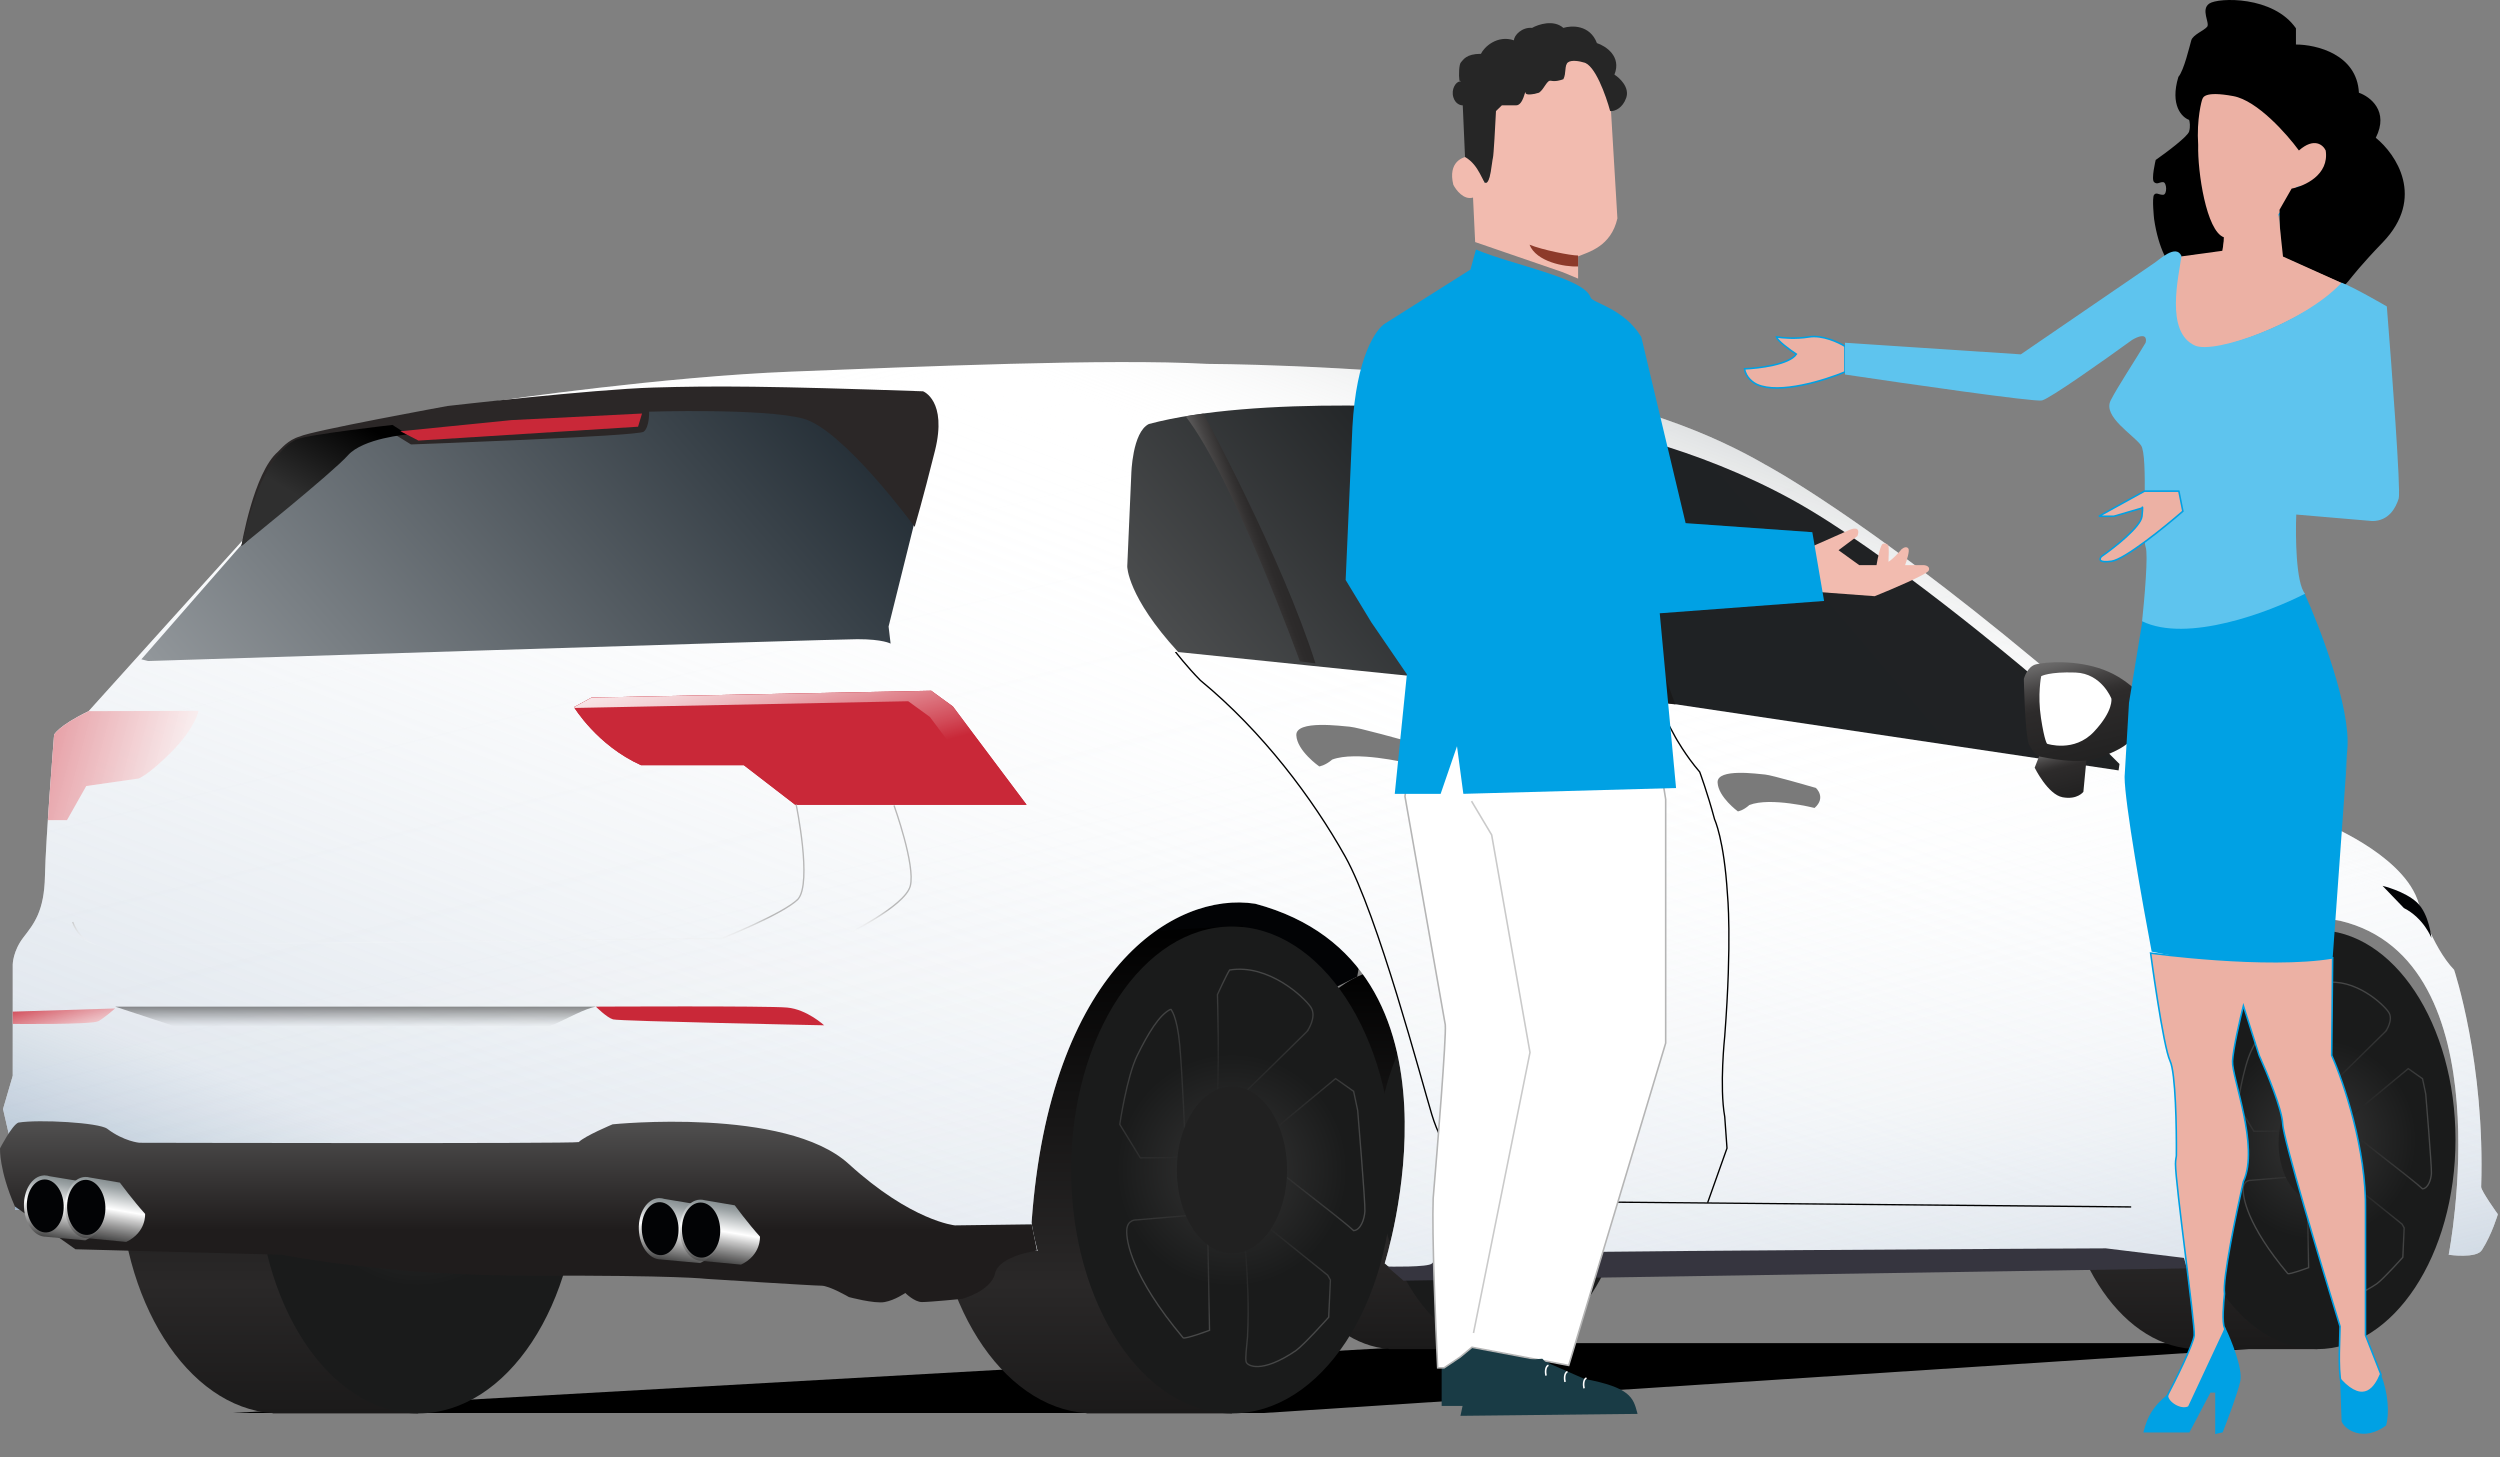 <svg width="314" height="183" viewBox="0 0 314 183" fill="none" xmlns="http://www.w3.org/2000/svg">
<rect x="0" y="0" width="314" height="183" fill="#808080" stroke="none"/>
<path d="M158.764 177.471H29.164L185.074 168.701H293.723L158.764 177.471Z" fill="black"/>
<path d="M171.824 115.112L150.185 107.451L138.517 110.54L129.338 118.087L127.865 126.892L142.849 132.523L163.1 126.319L170.465 122.659L171.824 115.112Z" fill="#020305"/>
<path fill-rule="evenodd" clip-rule="evenodd" d="M175.289 169.45H188.759H188.761C188.841 169.37 188.985 163.953 189.141 156.788C190.327 153.43 191 149.593 191 145.519C191 141.951 190.484 138.566 189.559 135.524C189.704 127.639 189.808 121.5 189.808 121.5L178.677 122.171C177.555 121.789 176.388 121.587 175.19 121.587C166.458 121.587 159.38 132.302 159.38 145.519C159.38 158.37 166.072 168.856 174.469 169.426L174.467 169.45H175.09C175.123 169.451 175.157 169.451 175.19 169.451C175.223 169.451 175.256 169.451 175.289 169.45Z" fill="url(#paint0_linear_9612_63062)"/>
<path d="M188.758 169.45C180.026 169.45 172.948 158.735 172.948 145.518C172.948 132.301 180.026 121.586 188.758 121.586C197.49 121.586 204.568 132.301 204.568 145.518C204.568 158.735 197.49 169.45 188.758 169.45Z" fill="url(#paint1_radial_9612_63062)"/>
<path fill-rule="evenodd" clip-rule="evenodd" d="M137.528 177.525H154.741H154.744C154.846 177.422 155.03 170.503 155.229 161.349C156.746 157.057 157.605 152.154 157.605 146.947C157.605 142.388 156.946 138.061 155.764 134.174C155.948 124.1 156.081 116.258 156.081 116.258L141.86 117.116C140.427 116.627 138.935 116.369 137.404 116.369C126.248 116.369 117.203 130.06 117.203 146.947C117.203 163.367 125.753 176.764 136.482 177.494L136.48 177.525H137.281C137.322 177.525 137.363 177.526 137.404 177.526C137.446 177.526 137.487 177.525 137.528 177.525Z" fill="url(#paint2_linear_9612_63062)"/>
<path d="M154.738 177.525C143.582 177.525 134.537 163.835 134.537 146.947C134.537 130.059 143.582 116.369 154.738 116.369C165.895 116.369 174.939 130.059 174.939 146.947C174.939 163.835 165.895 177.525 154.738 177.525Z" fill="url(#paint3_radial_9612_63062)"/>
<g opacity="0.2">
<path d="M147.042 126.752C147.042 126.752 147.836 127.497 148.175 131.27C148.514 135.044 148.857 143.535 148.857 143.535L148.941 144.308L148.376 145.395L143.222 145.423L140.644 141.222C140.644 141.222 141.523 135.218 142.854 132.531C144.185 129.844 145.573 127.471 147.045 126.755L147.042 126.752Z" stroke="url(#paint4_linear_9612_63062)" stroke-width="0.172" stroke-miterlimit="10"/>
<path d="M164.184 129.524C164.184 129.524 165.458 127.724 164.636 126.495C163.813 125.265 159.34 121.035 154.439 121.834C154.044 122.433 152.911 124.92 152.911 124.92C152.911 124.92 153.221 135.154 152.769 139.529C153.052 139.929 153.193 139.9 153.422 139.929C153.651 139.957 164.187 129.524 164.187 129.524H164.184Z" stroke="url(#paint5_linear_9612_63062)" stroke-width="0.172" stroke-miterlimit="10"/>
<path d="M170.524 139.472L170.015 137.071L167.749 135.471L157.948 143.588C157.948 143.588 157.666 144.333 157.779 144.732C157.892 145.131 168.257 152.906 170.015 154.567C170.866 154.51 171.375 153.195 171.431 152.108C171.488 151.021 170.524 139.472 170.524 139.472Z" stroke="url(#paint6_linear_9612_63062)" stroke-width="0.172" stroke-miterlimit="10"/>
<path d="M166.755 160.168L157.112 152.405C157.112 152.405 156.518 151.848 156.22 152.747C155.922 153.647 157.071 160.165 156.688 167.927C156.559 169.385 156.39 170.585 156.518 171.058C156.647 171.53 158.386 172.601 162.762 169.641C163.867 168.827 166.884 165.44 166.884 165.44L167.098 160.767L166.759 160.168H166.755Z" stroke="url(#paint7_linear_9612_63062)" stroke-width="0.172" stroke-miterlimit="10"/>
<path d="M151.661 153.335C151.661 153.335 151.463 152.533 151.124 152.533C150.785 152.533 142.739 153.221 142.739 153.221C142.739 153.221 141.606 153.135 141.521 154.479C141.436 155.822 142.114 160.312 148.603 168.03C148.857 168.229 151.918 167.086 151.918 167.086L151.664 153.335H151.661Z" stroke="url(#paint8_linear_9612_63062)" stroke-width="0.172" stroke-miterlimit="10"/>
</g>
<path d="M154.736 157.427C150.913 157.427 147.814 152.734 147.814 146.946C147.814 141.157 150.913 136.465 154.736 136.465C158.559 136.465 161.658 141.157 161.658 146.946C161.658 152.734 158.559 157.427 154.736 157.427Z" fill="#212121"/>
<path fill-rule="evenodd" clip-rule="evenodd" d="M34.259 177.525H52.52H52.523C52.625 177.422 52.809 170.502 53.009 161.348C54.525 157.057 55.385 152.154 55.385 146.947C55.385 142.387 54.725 138.06 53.543 134.173C53.728 124.1 53.861 116.258 53.861 116.258L39.641 117.115C38.207 116.627 36.715 116.369 35.184 116.369C24.027 116.369 14.983 130.059 14.983 146.947C14.983 163.367 23.533 176.764 34.261 177.494L34.259 177.525Z" fill="url(#paint9_linear_9612_63062)"/>
<path d="M52.52 177.525C41.363 177.525 32.319 163.835 32.319 146.947C32.319 130.059 41.363 116.369 52.52 116.369C63.676 116.369 72.721 130.059 72.721 146.947C72.721 163.835 63.676 177.525 52.52 177.525Z" fill="url(#paint10_radial_9612_63062)"/>
<path d="M284.558 124.447C284.558 124.447 285.264 125.138 285.569 128.636C285.873 132.134 286.175 140.01 286.175 140.01L286.25 140.726L285.745 141.734L281.149 141.759L278.851 137.862C278.851 137.862 279.632 132.295 280.819 129.802C282.006 127.308 283.243 125.109 284.555 124.447H284.558Z" stroke="#411EC1" stroke-width="0.156" stroke-miterlimit="10"/>
<path d="M299.83 127.021C299.83 127.021 300.966 125.352 300.235 124.211C299.504 123.07 295.514 119.148 291.147 119.889C290.792 120.447 289.784 122.754 289.784 122.754C289.784 122.754 290.061 132.246 289.659 136.302C289.91 136.672 290.039 136.647 290.24 136.672C290.441 136.698 299.833 127.021 299.833 127.021H299.83Z" stroke="#411EC1" stroke-width="0.156" stroke-miterlimit="10"/>
<path d="M305.484 136.247L305.029 134.019L303.01 132.533L294.274 140.064C294.274 140.064 294.023 140.755 294.123 141.126C294.224 141.497 303.466 148.708 305.029 150.248C305.785 150.194 306.241 148.974 306.291 147.966C306.341 146.959 305.484 136.247 305.484 136.247Z" stroke="#411EC1" stroke-width="0.156" stroke-miterlimit="10"/>
<path fill-rule="evenodd" clip-rule="evenodd" d="M276.189 169.451H291.028H291.031C291.119 169.362 291.277 163.409 291.448 155.533C292.754 151.839 293.494 147.619 293.494 143.138C293.494 139.213 292.926 135.488 291.908 132.143C292.067 123.476 292.182 116.729 292.182 116.729L279.945 117.467C278.712 117.046 277.428 116.824 276.111 116.824C266.51 116.824 258.727 128.605 258.727 143.138C258.727 157.267 266.084 168.795 275.316 169.424L275.314 169.451H276.033C276.059 169.451 276.085 169.451 276.111 169.451C276.137 169.451 276.163 169.451 276.189 169.451Z" fill="url(#paint11_linear_9612_63062)"/>
<path d="M291.027 169.451C281.426 169.451 273.643 157.67 273.643 143.138C273.643 128.605 281.426 116.824 291.027 116.824C300.627 116.824 308.41 128.605 308.41 143.138C308.41 157.67 300.627 169.451 291.027 169.451Z" fill="url(#paint12_radial_9612_63062)"/>
<g opacity="0.2">
<path d="M286.108 127.33C286.108 127.33 286.736 127.919 287.004 130.902C287.272 133.885 287.542 140.597 287.542 140.597L287.609 141.208L287.163 142.067L283.088 142.089L281.051 138.768C281.051 138.768 281.746 134.022 282.798 131.898C283.85 129.775 284.947 127.899 286.111 127.333L286.108 127.33Z" stroke="url(#paint13_linear_9612_63062)" stroke-width="0.172" stroke-miterlimit="10"/>
<path d="M299.653 129.521C299.653 129.521 300.66 128.098 300.01 127.126C299.36 126.154 295.824 122.811 291.95 123.442C291.637 123.915 290.741 125.881 290.741 125.881C290.741 125.881 290.987 133.971 290.63 137.43C290.853 137.746 290.965 137.723 291.146 137.746C291.327 137.768 299.655 129.521 299.655 129.521H299.653Z" stroke="url(#paint14_linear_9612_63062)" stroke-width="0.172" stroke-miterlimit="10"/>
<path d="M304.67 137.384L304.268 135.486L302.476 134.221L294.729 140.637C294.729 140.637 294.505 141.226 294.595 141.542C294.684 141.857 302.878 148.003 304.268 149.316C304.94 149.271 305.342 148.231 305.387 147.372C305.431 146.513 304.67 137.384 304.67 137.384Z" stroke="url(#paint15_linear_9612_63062)" stroke-width="0.172" stroke-miterlimit="10"/>
<path d="M301.692 153.746L294.069 147.61C294.069 147.61 293.6 147.169 293.364 147.88C293.129 148.591 294.037 153.743 293.734 159.879C293.632 161.032 293.498 161.981 293.6 162.354C293.702 162.727 295.077 163.574 298.536 161.234C299.409 160.591 301.794 157.913 301.794 157.913L301.963 154.219L301.695 153.746H301.692Z" stroke="url(#paint16_linear_9612_63062)" stroke-width="0.172" stroke-miterlimit="10"/>
<path d="M289.759 148.343C289.759 148.343 289.603 147.709 289.335 147.709C289.067 147.709 282.707 148.252 282.707 148.252C282.707 148.252 281.811 148.185 281.744 149.247C281.677 150.309 282.213 153.858 287.342 159.959C287.543 160.117 289.963 159.212 289.963 159.212L289.762 148.343H289.759Z" stroke="url(#paint17_linear_9612_63062)" stroke-width="0.172" stroke-miterlimit="10"/>
</g>
<path d="M291.027 150.917C288.356 150.917 286.191 147.638 286.191 143.594C286.191 139.55 288.356 136.271 291.027 136.271C293.698 136.271 295.863 139.55 295.863 143.594C295.863 147.638 293.698 150.917 291.027 150.917Z" fill="#212121"/>
<path d="M274.584 159.138L176.357 160.738L173.921 158.678C173.921 158.678 185.875 121.057 157.663 113.51C147.467 111.91 131.83 121.858 129.567 153.533C129.68 154.677 130.314 157.11 130.314 157.11L109.739 156.619L1.881 151.93L2.022 146.413L0.38 139.294L1.598 135.121V121.142C1.598 121.142 1.614 119.469 2.929 117.755C4.245 116.041 5.563 114.495 5.648 109.993C5.733 105.49 6.794 92.285 6.794 92.285C6.794 92.285 7.302 91.169 11.126 89.325C11.719 88.638 30.542 67.799 30.542 67.799L44.054 55.794L62.748 50.307C62.748 50.307 83.282 47.306 99.37 46.676C115.459 46.045 139.308 45.019 151.601 45.703C151.601 45.703 168.71 45.76 186.892 47.819C205.075 49.879 215.952 55.024 221.732 58.367C221.732 58.367 233.626 64.628 255.89 83.153L266.598 91.816C266.598 91.816 284.953 95.203 291.621 103.266C291.621 103.266 301.393 107.084 303.603 112.914C303.603 112.914 305.459 118.947 308.234 121.805C308.234 121.805 312.142 133.467 311.633 149.078C311.633 149.591 313.73 152.509 313.73 152.509C313.73 152.509 312.993 155.025 311.746 156.971C311.125 158.114 307.556 157.598 307.556 157.598C307.556 157.598 314.779 120.635 293.959 115.661C289.313 114.66 275.604 117.375 274.587 159.141L274.584 159.138Z" fill="white"/>
<path d="M274.584 159.138L176.357 160.738L173.921 158.678C173.921 158.678 185.875 121.057 157.663 113.51C147.467 111.91 131.83 121.858 129.567 153.533C129.68 154.677 130.314 157.11 130.314 157.11L109.739 156.619L1.881 151.93L2.022 146.413L0.38 139.294L1.598 135.121V121.142C1.598 121.142 1.614 119.469 2.929 117.755C4.245 116.041 5.563 114.495 5.648 109.993C5.733 105.49 6.794 92.285 6.794 92.285C6.794 92.285 7.302 91.169 11.126 89.325C11.719 88.638 30.542 67.799 30.542 67.799L44.054 55.794L62.748 50.307C62.748 50.307 83.282 47.306 99.37 46.676C115.459 46.045 139.308 45.019 151.601 45.703C151.601 45.703 168.71 45.76 186.892 47.819C205.075 49.879 215.952 55.024 221.732 58.367C221.732 58.367 233.626 64.628 255.89 83.153L266.598 91.816C266.598 91.816 284.953 95.203 291.621 103.266C291.621 103.266 301.393 107.084 303.603 112.914C303.603 112.914 305.459 118.947 308.234 121.805C308.234 121.805 312.142 133.467 311.633 149.078C311.633 149.591 313.73 152.509 313.73 152.509C313.73 152.509 312.993 155.025 311.746 156.971C311.125 158.114 307.556 157.598 307.556 157.598C307.556 157.598 314.779 120.635 293.959 115.661C289.313 114.66 275.604 117.375 274.587 159.141L274.584 159.138Z" fill="url(#paint18_linear_9612_63062)"/>
<path d="M274.584 159.138L176.357 160.738L173.921 158.678C173.921 158.678 185.875 121.057 157.663 113.51C147.467 111.91 131.83 121.858 129.567 153.533C129.68 154.677 130.314 157.11 130.314 157.11L109.739 156.619L1.881 151.93L2.022 146.413L0.38 139.294L1.598 135.121V121.142C1.598 121.142 1.614 119.469 2.929 117.755C4.245 116.041 5.563 114.495 5.648 109.993C5.733 105.49 6.794 92.285 6.794 92.285C6.794 92.285 7.302 91.169 11.126 89.325C11.719 88.638 30.542 67.799 30.542 67.799L44.054 55.794L62.748 50.307C62.748 50.307 83.282 47.306 99.37 46.676C115.459 46.045 139.308 45.019 151.601 45.703C151.601 45.703 168.71 45.76 186.892 47.819C205.075 49.879 215.952 55.024 221.732 58.367C221.732 58.367 233.626 64.628 255.89 83.153L266.598 91.816C266.598 91.816 284.953 95.203 291.621 103.266C291.621 103.266 301.393 107.084 303.603 112.914C303.603 112.914 305.459 118.947 308.234 121.805C308.234 121.805 312.142 133.467 311.633 149.078C311.633 149.591 313.73 152.509 313.73 152.509C313.73 152.509 312.993 155.025 311.746 156.971C311.125 158.114 307.556 157.598 307.556 157.598C307.556 157.598 314.779 120.635 293.959 115.661C289.313 114.66 275.604 117.375 274.587 159.141L274.584 159.138Z" fill="url(#paint19_linear_9612_63062)"/>
<path d="M117.043 56.826L111.606 78.694L111.86 80.839C111.86 80.839 110.925 80.282 107.697 80.282C104.47 80.282 18.606 83.025 18.606 83.025L17.755 82.81L32.695 65.716L41.927 55.882L51.869 52.967L96.905 50.309L108.46 53.911L117.043 56.826Z" fill="url(#paint20_linear_9612_63062)"/>
<path d="M254.535 84.241C254.535 84.241 236.777 69.176 225.052 62.744C213.326 56.312 200.408 53.223 191.063 52.111C181.717 50.998 157.611 49.709 144.301 53.254C142.204 54.284 142.091 59.544 142.091 59.544L141.582 71.15C141.582 71.15 141.582 74.923 147.983 81.897L207.861 88.072L266.094 96.763L266.207 95.961L254.538 84.241H254.535Z" fill="url(#paint21_linear_9612_63062)"/>
<path d="M192.415 52.282C192.415 52.282 198.618 61.628 202.526 69.521C206.435 77.413 210.428 88.474 210.428 88.474L200.571 87.359C200.571 87.359 194.964 66.777 184.68 51.512L192.412 52.285L192.415 52.282Z" fill="url(#paint22_linear_9612_63062)"/>
<path d="M151.154 51.949C151.154 51.949 160.977 69.946 165.225 83.326L163.269 83.069C163.269 83.069 154.94 60.086 148.91 52.282L150.61 52.033L151.154 51.949Z" fill="url(#paint23_linear_9612_63062)"/>
<path d="M115.943 49.151C115.943 49.151 119 50.307 117.431 56.612C115.861 62.917 114.882 66.174 114.882 66.174C114.882 66.174 105.888 53.881 100.846 52.566C95.805 51.251 81.53 51.708 81.53 51.708C81.53 51.708 81.587 53.653 80.849 54.223C80.111 54.794 51.62 55.823 51.62 55.823L48.562 53.938C48.562 53.938 37.684 55.082 36.438 56.055C35.192 57.027 31.905 61.714 31.001 68.003C30.662 68.345 30.32 68.573 30.32 68.573C30.32 68.573 31.849 59.369 34.909 56.739C35.277 56.397 36.156 55.253 37.656 54.822C39.016 54.135 56.209 50.992 56.209 50.992C56.209 50.992 74.392 48.904 82.099 48.675C89.805 48.447 96.602 48.476 115.946 49.148L115.943 49.151Z" fill="#2B2727"/>
<path d="M51.166 54.569C51.166 54.569 45.616 55.025 43.688 57.199C41.761 59.372 30.318 68.576 30.318 68.576C30.318 68.576 31.452 63.659 32.754 60.744C34.057 57.829 35.812 55.827 37.231 55.199C38.65 54.572 49.298 53.371 49.298 53.371L51.166 54.572V54.569Z" fill="url(#paint24_linear_9612_63062)"/>
<path d="M129.583 153.778L119.939 153.908C119.939 153.908 114.502 153.394 106.597 146.189C98.692 138.984 76.941 141.215 76.941 141.215C76.941 141.215 73.456 142.672 72.693 143.445C72.141 143.661 17.505 143.531 17.505 143.531C17.505 143.531 15.549 143.36 13.468 141.773C12.448 141 4.885 140.572 2.296 141C1.489 141.342 0.001 144.238 0.001 144.238C0.001 144.238 -0.128 146.959 1.869 151.528L9.475 156.908L35.364 157.596C35.364 157.596 48.791 160.282 66.973 160.225C85.156 160.168 88.725 160.625 88.725 160.625C88.725 160.625 102.152 161.483 103.169 161.483C104.186 161.483 106.625 162.912 106.625 162.912C106.625 162.912 109.799 163.771 111.102 163.539C112.405 163.308 113.707 162.396 113.707 162.396C113.707 162.396 114.841 163.539 115.804 163.539C116.768 163.539 120.846 163.14 120.846 163.14C120.846 163.14 124.472 162.168 124.98 159.937C125.489 157.706 130.248 157.079 130.248 157.079L129.583 153.778Z" fill="url(#paint25_linear_9612_63062)"/>
<path d="M80.637 51.938L64.25 52.764L50.286 54.165L52.553 55.337L80.141 53.595L80.637 51.938Z" fill="url(#paint26_linear_9612_63062)"/>
<path d="M116.96 86.756L74.304 87.615L72.094 88.815C72.094 88.815 74.982 93.619 80.507 96.106H93.422L99.879 101.08H128.939L119.679 88.73L116.96 86.756Z" fill="url(#paint27_linear_9612_63062)"/>
<path d="M116.96 86.756L74.304 87.615L72.094 88.815C72.094 88.815 74.982 93.619 80.507 96.106H93.422L99.879 101.08H128.939L119.679 88.73L116.96 86.756Z" fill="url(#paint28_linear_9612_63062)"/>
<path fill-rule="evenodd" clip-rule="evenodd" d="M74.306 87.615L116.962 86.756L119.681 88.73L128.941 101.08H125.064L116.793 90.05L114.075 88.076L72.162 88.92C72.118 88.852 72.096 88.815 72.096 88.815L74.306 87.615Z" fill="url(#paint29_linear_9612_63062)"/>
<path d="M17.42 97.776L10.834 98.721L8.414 103.007H6.012C6.348 97.865 6.797 92.289 6.797 92.289C6.797 92.289 7.306 91.174 11.129 89.329C11.129 89.329 11.135 89.323 11.135 89.32L24.936 89.285C24.936 89.285 24.553 91.386 21.58 94.389C18.607 97.39 17.417 97.776 17.417 97.776H17.42Z" fill="url(#paint30_linear_9612_63062)"/>
<path d="M103.511 128.779C103.511 128.779 101.358 126.777 98.865 126.549C96.373 126.321 74.847 126.435 74.847 126.435C74.847 126.435 76.206 127.807 77 128.035C77.795 128.263 103.624 128.779 103.511 128.779Z" fill="url(#paint31_linear_9612_63062)"/>
<path d="M14.459 126.662C14.459 126.662 13.156 127.806 12.362 128.262C11.568 128.718 1.598 128.604 1.598 128.604V127.061L14.456 126.662H14.459Z" fill="url(#paint32_linear_9612_63062)"/>
<path d="M74.846 126.434H14.459L24.429 129.722H64.536C64.536 129.722 68.191 129.295 69.719 128.607C71.248 127.92 73.515 126.662 74.846 126.434Z" fill="url(#paint33_linear_9612_63062)"/>
<path d="M207.37 87.014C207.37 87.014 209.664 91.129 210.427 92.587C210.427 92.587 211.702 94.903 213.485 96.959C213.485 96.959 214.461 99.576 215.353 102.919C215.353 102.919 216.542 105.406 216.966 112.31C216.966 112.31 217.56 117.969 216.627 130.148C216.627 130.148 215.946 136.494 216.627 140.268L216.91 144.213L214.474 151.072" stroke="url(#paint34_linear_9612_63062)" stroke-width="0.172" stroke-miterlimit="10"/>
<path d="M267.676 151.592L193.58 150.904C193.58 150.904 188.313 151.076 186.159 149.647C184.005 148.218 181.117 144.216 179.843 140.012C178.568 135.807 173.046 114.883 168.965 107.593C164.884 100.302 158.6 91.9 150.783 85.468C149.084 83.754 147.637 81.865 147.637 81.865" stroke="url(#paint35_linear_9612_63062)" stroke-width="0.172" stroke-miterlimit="10"/>
<path d="M99.997 101.049C99.997 101.049 102.037 110.884 100.223 112.94C98.412 114.768 90.705 117.857 90.705 117.857L12.305 118.773C12.305 118.773 9.982 118.26 9.131 115.801" stroke="url(#paint36_linear_9612_63062)" stroke-width="0.172" stroke-miterlimit="10"/>
<path d="M112.29 101.164C112.29 101.164 115.009 108.711 114.331 111.284C113.653 113.857 106.002 117.545 106.002 117.545" stroke="url(#paint37_linear_9612_63062)" stroke-width="0.172" stroke-miterlimit="10"/>
<path d="M274.301 157.994L264.501 156.793C264.501 156.793 189.667 157.135 182.532 157.538C181.286 157.823 180.265 158.165 179.87 158.681C179.474 159.198 174.235 159.081 174.235 159.081L176.275 160.852L274.672 159.309L274.305 157.994H274.301Z" fill="#36353F"/>
<path d="M262.125 94.703L261.673 99.449C261.673 99.449 260.935 100.479 259.067 100.137C257.2 99.794 255.555 96.42 255.555 96.42L256.801 93.217L262.125 94.703Z" fill="url(#paint38_linear_9612_63062)"/>
<path d="M269.66 88.243C269.66 88.243 267.733 85.442 264.223 84.127C260.713 82.812 256.858 83.154 255.725 83.439C254.592 83.725 254.196 85.267 254.196 85.267C254.196 85.267 254.309 91.842 254.818 93.499C255.439 94.586 255.838 94.985 256.29 95.042C256.742 95.099 261.219 96.186 263.881 95.099C266.543 94.012 269.035 93.154 269.66 88.239V88.243Z" fill="url(#paint39_linear_9612_63062)"/>
<path d="M265.184 87.729C265.184 87.729 263.966 84.586 260.679 84.469C257.392 84.352 256.375 84.925 256.375 84.925C256.375 84.925 255.895 87.241 256.347 90.185C256.799 93.128 257.113 93.416 257.113 93.416C257.113 93.416 260.513 94.56 263.005 91.902C265.498 89.244 265.187 87.729 265.187 87.729H265.184Z" fill="white"/>
<path fill-rule="evenodd" clip-rule="evenodd" d="M90.303 155.107C88.849 153.515 87.124 151.196 87.124 151.196L83.445 150.584C83.249 150.518 83.045 150.483 82.836 150.483L82.739 150.467L82.74 150.485C81.272 150.557 80.153 152.323 80.236 154.441C80.318 156.56 81.573 158.231 83.043 158.185L83.043 158.193L87.938 158.643C90.498 157.417 90.303 155.107 90.303 155.107Z" fill="url(#paint40_linear_9612_63062)"/>
<path fill-rule="evenodd" clip-rule="evenodd" d="M87.921 150.675C86.447 150.729 85.314 152.493 85.39 154.616C85.466 156.729 86.711 158.401 88.176 158.363V158.37L93.071 158.838C95.637 157.62 95.448 155.311 95.448 155.311C94 153.712 92.281 151.388 92.281 151.388L88.507 150.746C88.317 150.692 88.121 150.668 87.921 150.675Z" fill="url(#paint41_linear_9612_63062)"/>
<path d="M80.603 154.413C80.531 152.575 81.507 151.044 82.783 150.993C84.059 150.942 85.151 152.391 85.223 154.229C85.295 156.067 84.319 157.598 83.043 157.649C81.767 157.699 80.675 156.251 80.603 154.413Z" fill="#020305"/>
<path d="M85.654 154.585C85.586 152.675 86.606 151.087 87.932 151.038C89.259 150.99 90.39 152.499 90.458 154.41C90.527 156.32 89.507 157.908 88.18 157.957C86.854 158.005 85.723 156.496 85.654 154.585Z" fill="#020305"/>
<path d="M305.391 117.823C305.391 117.823 304.455 115.336 301.928 114.05L299.25 111.262C299.25 111.262 302.054 111.927 303.582 113.362C305.111 114.798 305.387 117.823 305.387 117.823H305.391Z" fill="#020305"/>
<path d="M227.909 101.48C227.909 101.48 222.359 100.079 219.722 101.109C218.928 101.825 218.278 101.911 218.278 101.911C218.278 101.911 215.814 100.111 215.729 98.28C215.644 96.448 220.855 97.222 221.678 97.279C222.5 97.336 228.079 98.964 228.079 98.964C228.079 98.964 229.41 100.165 227.909 101.48Z" fill="#7A7A7A"/>
<path d="M176.574 95.799C176.574 95.799 170.305 94.291 167.329 95.4C166.435 96.17 165.697 96.262 165.697 96.262C165.697 96.262 162.912 94.323 162.818 92.352C162.721 90.381 168.61 91.215 169.536 91.275C170.462 91.335 176.766 93.09 176.766 93.09C176.766 93.09 178.27 94.383 176.574 95.799Z" fill="#7A7A7A"/>
<path fill-rule="evenodd" clip-rule="evenodd" d="M13.077 152.255C11.623 150.663 9.898 148.344 9.898 148.344L6.224 147.733C6.024 147.666 5.817 147.631 5.605 147.631L5.513 147.615L5.513 147.633C4.046 147.705 2.926 149.471 3.009 151.589C3.092 153.707 4.347 155.379 5.816 155.333L5.816 155.342L10.712 155.791C13.271 154.565 13.077 152.255 13.077 152.255Z" fill="url(#paint42_linear_9612_63062)"/>
<path fill-rule="evenodd" clip-rule="evenodd" d="M10.696 147.824C9.222 147.877 8.09 149.642 8.166 151.765C8.241 153.878 9.486 155.55 10.951 155.512V155.518L15.847 155.985C18.412 154.768 18.224 152.458 18.224 152.458C16.776 150.86 15.056 148.536 15.056 148.536L11.277 147.893C11.089 147.84 10.895 147.816 10.696 147.824Z" fill="url(#paint43_linear_9612_63062)"/>
<path d="M3.374 151.561C3.303 149.723 4.279 148.192 5.555 148.141C6.83 148.09 7.923 149.539 7.995 151.377C8.067 153.215 7.091 154.746 5.815 154.797C4.539 154.848 3.446 153.399 3.374 151.561Z" fill="#020305"/>
<path d="M8.432 151.736C8.363 149.825 9.383 148.237 10.71 148.189C12.036 148.14 13.167 149.65 13.236 151.56C13.304 153.471 12.284 155.059 10.957 155.107C9.631 155.156 8.5 153.646 8.432 151.736Z" fill="#020305"/>
<path d="M292.342 18.42C291.283 17.587 289.668 16.492 289.048 17.186C285.864 10.76 277.598 9.824 276.603 10.667C275.807 11.342 275.666 20.075 275.942 23.116C276.508 26.553 277.28 33.143 278.381 33.187C279.262 33.223 282.194 29.401 283.122 29.039C285.69 28.36 287.981 24.964 288.523 23.576C292.402 23.047 292.685 19.918 292.342 18.42Z" fill="#ECB1A4" stroke="#00A1E4" stroke-width="0.2"/>
<path d="M294.827 94.096C295.285 88.87 291.286 78.541 289.415 74.453C282.884 77.566 275.045 79.266 269.111 77.832L267.402 88.267L266.849 97.576C266.849 100.762 269.115 113.538 270.248 119.527C279.34 121.47 289.189 120.92 292.977 120.401L294.827 94.669C294.636 96.655 294.37 99.322 294.827 94.096Z" fill="#00A1E4"/>
<path d="M292.86 132.552L292.98 120.304C284.739 121.685 270.117 119.711 270.117 119.711C270.117 119.711 271.684 131.422 272.562 133.256C273.265 134.723 273.382 141.783 273.353 145.129C273.353 145.353 273.242 145.586 273.242 146.195C273.242 148.731 275.707 166.303 275.593 167.707C275.502 168.829 273.195 173.442 272.054 175.608C272.736 176.893 273.51 177.217 275.079 177.092L276.506 174.277C277.604 172.052 279.719 167.439 279.4 166.787C279.081 166.134 279.267 163.661 279.4 162.507C279.13 160.709 280.867 152.36 281.769 148.41C283.81 143.956 280.284 135.297 280.408 133.256C280.507 131.623 281.357 127.957 281.769 126.329L283.748 132.552C284.713 134.688 286.655 139.4 286.702 141.159C286.75 142.918 291.526 158.852 293.909 166.6C293.909 167.977 293.628 171.754 294.048 173.744C296.775 176.647 298.64 174.045 299.059 172.668L297.106 167.707V152.108C297.25 144.363 294.335 135.844 292.86 132.552Z" fill="#ECB1A4" stroke="#00A1E4" stroke-width="0.2"/>
<path d="M231.73 46.717V43.499C230.923 42.991 228.887 42.044 227.205 42.319C225.523 42.594 223.788 42.433 223.131 42.319C223.231 42.802 224.83 43.964 225.617 44.484C224.728 45.79 220.915 46.256 219.12 46.325C219.259 47.409 220.228 48.089 220.696 48.294C223.481 49.555 229.213 47.768 231.73 46.717Z" fill="#ECB1A4" stroke="#00A1E4" stroke-width="0.2"/>
<path d="M280.512 12.073C283.524 12.633 287.255 16.859 288.743 18.902C290.66 17.215 291.785 18.199 292.108 18.902C292.569 21.976 289.445 23.375 287.826 23.691L286.308 26.345L286.477 32.193L293.989 35.506C294.915 36.156 293.869 36.042 299.271 30.443C304.673 24.843 300.94 19.353 298.398 17.307C300.092 13.96 297.692 12.14 296.279 11.649C296.037 6.803 290.906 5.592 288.371 5.592V3.557C285.529 -0.548 278.619 -0.317 277.495 0.443C276.371 1.202 277.59 2.892 277.219 3.36C276.848 3.828 275.43 4.366 275.228 5.055C275.026 5.743 274.308 8.85 273.605 9.658C272.527 13.224 274.054 14.745 274.953 15.06C275.029 15.279 275.136 15.878 274.953 16.518C274.77 17.158 272.079 19.166 270.757 20.089C270.757 20.089 270.159 22.533 270.554 22.875C270.95 23.218 271.179 22.875 271.673 22.875C272.166 22.875 272.231 24.468 271.673 24.468C271.114 24.468 270.846 24.114 270.554 24.468C270.263 24.822 270.554 27.505 270.554 27.505C271.094 31.216 272.418 33.571 273.514 34.26C273.927 31.78 277.692 31.701 279.211 31.905L279.315 29.802C277.113 29.006 276.006 21.578 276.091 18.202C275.872 15.006 276.544 12.535 276.626 12.426C276.708 12.317 276.748 11.372 280.512 12.073Z" fill="black"/>
<path d="M286.744 32.224L286.085 26.076C285.086 28.01 281.692 28.502 279.566 29.039L279.119 31.501L273.829 32.224L273.103 34.317C272.174 41.75 272.872 44.263 277.69 43.683C281.895 43.177 291.066 39.195 294.229 35.595L286.744 32.224Z" fill="#ECB1A4"/>
<path d="M299.785 38.487C299.785 38.487 295.722 36.118 294.109 35.501C289.39 40.56 278.187 44.508 275.7 43.407C271.89 41.721 273.661 34.688 273.992 32.151C273.281 30.565 271.111 32.725 270.496 33.089L253.812 44.508L231.728 43.049V47.038C239.569 48.209 255.492 50.501 256.459 50.3C257.426 50.098 264.415 45.147 267.789 42.696C269.521 41.689 269.644 42.512 269.489 43.049C268.306 45.042 265.916 48.665 265.098 50.3C264.077 52.343 268.011 54.638 268.918 55.948C269.826 57.258 269.047 67.658 269.489 68.703C269.842 69.539 269.341 75.266 269.047 78.026C274.704 80.791 285.047 76.873 289.51 74.569C288.365 73.226 288.301 67.382 288.411 64.628L297.956 65.442C300.058 65.442 300.919 63.75 301.278 62.616C301.564 61.708 300.402 46.151 299.785 38.487Z" fill="#5EC4EE"/>
<path d="M274.168 64.209L273.665 61.688H269.342L263.622 64.843H265.498L269.029 63.815C269.088 63.607 269.172 63.52 269.029 64.843C268.886 66.166 265.576 68.765 263.939 69.899C263.666 70.197 263.537 70.733 265.206 70.495C266.876 70.256 271.876 66.205 274.168 64.209Z" fill="#ECB1A4" stroke="#00A1E4" stroke-width="0.2"/>
<path d="M281.284 173.458C281.617 171.957 280.123 168.258 279.475 166.926L274.907 176.712C273.934 177.24 272.226 176.145 272.226 175.303C270.483 176.74 269.813 177.956 269.334 179.816H274.926L275.551 178.635L277.566 174.813H278.331V179.99L279.095 179.816C279.686 178.322 280.951 174.959 281.284 173.458Z" fill="#00A1E4" stroke="#00A1E4" stroke-width="0.2"/>
<path d="M294.023 173.347C296.995 176.493 298.355 174.112 298.967 172.703C299.853 174.986 300.014 177.464 299.612 178.981C296.847 180.994 294.621 179.515 294.203 178.504L294.023 173.347Z" fill="#00A1E4" stroke="#00A1E4" stroke-width="0.2"/>
<path d="M181.072 176.588V167.426H191.391L195.596 172.475L202.238 176.588H181.072Z" fill="#193B45"/>
<path d="M232.041 66.671L226.91 68.941L227.8 74.314L235.464 74.882C237.648 74.004 242.065 72.128 242.255 71.653C242.445 71.178 241.946 71.007 241.672 70.981H239.278C239.489 70.409 239.87 69.197 239.701 68.915C239.532 68.634 239.186 68.703 238.855 68.965C238.425 69.495 237.66 70.286 237.193 70.557C237.22 69.988 237.257 68.801 237.193 68.603C237.114 68.356 236.908 68.218 236.513 68.284C236.197 68.336 235.833 70.104 235.691 70.981H233.52L230.921 69.106L233.29 67.33C233.763 66.04 232.654 66.354 232.041 66.671Z" fill="#F2BBAF"/>
<path d="M182.537 23.206C181.841 20.367 183.674 19.635 184.678 19.623C185.178 19.706 185.55 20.385 185.662 20.551C185.787 20.736 186.262 22.238 186.45 22.998C186.506 22.98 186.686 22.86 186.955 22.525C187.223 22.189 187.206 20.817 187.276 20.244L187.647 13.933C187.833 13.7 188.539 13.071 188.745 13.071C189.003 13.071 189.254 13.186 190.154 12.929C190.875 12.723 191.234 11.769 191.288 11.373C191.534 11.501 192.288 11.911 192.7 11.782C193.112 11.653 193.866 10.502 194.546 10.142C195.507 10.142 195.832 9.975 196.078 9.835C196.186 9.363 196.559 8.398 196.816 7.858C197.073 7.318 198.108 7.462 198.505 7.623C200.789 8.004 201.865 12.269 202.34 13.927L203.145 27.432C202.34 30.953 199.571 31.634 198.21 32.204V34.993L196.279 34.188L185.28 30.404L185.012 24.813C183.86 25.161 182.882 23.887 182.537 23.206Z" fill="#F2BBAF"/>
<path d="M199.012 57.49L200.473 69.911C200.852 72.157 202.844 76.714 207.78 76.974" stroke="black" stroke-width="0.2"/>
<path d="M180.498 74.585L193.697 74.289" stroke="black" stroke-width="0.2"/>
<path d="M174.262 50.984L178.521 73.403L177.076 84.171" stroke="black" stroke-width="0.2"/>
<path d="M173.125 43.066L174.024 46.494" stroke="black" stroke-width="0.2"/>
<path d="M185.094 34.113L198.75 36.922" stroke="black" stroke-width="0.2"/>
<path d="M198.208 32.093C197.265 32.093 193.753 31.405 192.107 30.734C192.953 32.876 196.506 33.55 198.208 33.466V32.093Z" fill="#8D3A2A"/>
<path d="M183.722 13.23L184.007 19.718C185.848 20.761 186.215 23.05 186.658 22.971C187.211 22.872 187.39 20.25 187.51 19.831C187.606 19.496 187.807 15.77 187.896 13.949L188.635 13.23H190.431C191.341 13.23 191.576 11.135 191.606 11.642C191.63 12.047 192.749 11.811 193.305 11.642C193.962 11.191 194.311 9.985 194.809 10.134C195.307 10.283 196.051 10.072 196.36 9.948C196.748 9.207 196.473 8.198 196.926 7.841C197.379 7.484 198.433 7.693 198.903 7.841C200.313 8.088 201.712 12.016 202.236 13.949H202.429C202.848 13.935 203.799 13.584 204.253 12.287C204.707 10.99 203.455 9.803 202.772 9.372C203.692 7.084 201.69 5.78 200.574 5.414C199.698 3.104 197.4 3.178 196.36 3.504C195.128 2.425 193.224 3.054 192.426 3.504C191.19 3.376 190.155 4.421 190.155 5.063C188.049 4.361 186.404 5.903 186.006 6.76C184.111 6.76 183.793 7.529 183.491 7.832C183.249 8.075 183.202 9.471 183.303 10.134C183.442 10.156 183.638 10.208 183.303 10.242C182.883 10.286 182.221 11.194 182.546 12.232C182.805 13.063 183.438 13.244 183.722 13.23Z" fill="#262626"/>
<path d="M196.557 46.76C196.621 44.568 198.039 40.158 203.195 40.053" stroke="black" stroke-width="0.2"/>
<path d="M207.362 88.9H177.92L176.463 100.028L181.529 128.726C181.656 130.337 180.567 143.911 180.007 150.497C179.837 154.92 180.313 166.538 180.572 171.794H181.386L183.375 170.459L184.878 169.217L197.029 171.494L209.209 131.016V100.386L207.362 88.9Z" fill="white" stroke="#B5B5B5" stroke-width="0.2"/>
<path d="M184.824 100.623L187.352 104.864L192.166 132.189L185.07 167.425" stroke="#CACACA" stroke-width="0.2"/>
<path d="M183.557 177.728L184.903 171.427L193.672 170.757L194.004 171.108L198.951 173.277C204.712 174.365 205.041 175.593 205.549 177.486L183.557 177.728Z" fill="#193B45" stroke="#193B45" stroke-width="0.2"/>
<path d="M184.69 33.854L185.381 31.34C189.904 33.271 199.005 34.92 199.776 37.355C199.998 38.057 203.949 38.702 206.148 42.324L211.715 65.706L227.628 66.842L229.105 75.48L208.464 77.029L210.512 98.975L183.796 99.706L182.999 93.727L180.945 99.706H175.182L176.705 84.688L172.228 78.145L169.014 72.847L169.863 53.619C170.348 44.811 172.84 41.267 174.025 40.596L184.69 33.854Z" fill="#00A1E4"/>
<path d="M198.957 174.374C198.877 174.023 198.826 173.271 199.26 173.07" stroke="white" stroke-width="0.2"/>
<path d="M196.57 173.573C196.49 173.222 196.439 172.47 196.873 172.27" stroke="white" stroke-width="0.2"/>
<path d="M194.181 172.777C194.102 172.426 194.05 171.673 194.484 171.473" stroke="white" stroke-width="0.2"/>
<defs>
<linearGradient id="paint0_linear_9612_63062" x1="175.19" y1="169.451" x2="175.19" y2="121.5" gradientUnits="userSpaceOnUse">
<stop stop-color="#1B1A1A"/>
<stop offset="0.265" stop-color="#2A2828"/>
<stop offset="1"/>
</linearGradient>
<radialGradient id="paint1_radial_9612_63062" cx="0" cy="0" r="1" gradientUnits="userSpaceOnUse" gradientTransform="translate(188.758 145.518) rotate(-90) scale(11.946 11.836)">
<stop stop-color="#3F3F3F"/>
<stop offset="0.135" stop-color="#323232"/>
<stop offset="0.96" stop-color="#1A1B1B"/>
</radialGradient>
<linearGradient id="paint2_linear_9612_63062" x1="137.404" y1="177.526" x2="137.404" y2="116.258" gradientUnits="userSpaceOnUse">
<stop stop-color="#1B1A1A"/>
<stop offset="0.265" stop-color="#2A2828"/>
<stop offset="1"/>
</linearGradient>
<radialGradient id="paint3_radial_9612_63062" cx="0" cy="0" r="1" gradientUnits="userSpaceOnUse" gradientTransform="translate(154.738 146.947) rotate(-90) scale(15.264 15.123)">
<stop stop-color="#3F3F3F"/>
<stop offset="0.135" stop-color="#323232"/>
<stop offset="0.96" stop-color="#1A1B1B"/>
</radialGradient>
<linearGradient id="paint4_linear_9612_63062" x1="139.142" y1="132.525" x2="153.104" y2="144.138" gradientUnits="userSpaceOnUse">
<stop stop-color="white"/>
<stop offset="1"/>
</linearGradient>
<linearGradient id="paint5_linear_9612_63062" x1="161.162" y1="122.273" x2="155.657" y2="141.357" gradientUnits="userSpaceOnUse">
<stop stop-color="white"/>
<stop offset="1"/>
</linearGradient>
<linearGradient id="paint6_linear_9612_63062" x1="171.434" y1="148.793" x2="157.75" y2="147.62" gradientUnits="userSpaceOnUse">
<stop stop-color="white"/>
<stop offset="1"/>
</linearGradient>
<linearGradient id="paint7_linear_9612_63062" x1="167.098" y1="165.772" x2="156.338" y2="153.347" gradientUnits="userSpaceOnUse">
<stop stop-color="white"/>
<stop offset="1"/>
</linearGradient>
<linearGradient id="paint8_linear_9612_63062" x1="144.48" y1="160.999" x2="152.848" y2="151.468" gradientUnits="userSpaceOnUse">
<stop stop-color="white"/>
<stop offset="1"/>
</linearGradient>
<linearGradient id="paint9_linear_9612_63062" x1="35.184" y1="177.525" x2="35.184" y2="116.258" gradientUnits="userSpaceOnUse">
<stop stop-color="#1B1A1A"/>
<stop offset="0.265" stop-color="#2A2828"/>
<stop offset="1"/>
</linearGradient>
<radialGradient id="paint10_radial_9612_63062" cx="0" cy="0" r="1" gradientUnits="userSpaceOnUse" gradientTransform="translate(52.52 146.947) rotate(-90) scale(15.264 15.123)">
<stop stop-color="#3F3F3F"/>
<stop offset="0.135" stop-color="#323232"/>
<stop offset="0.96" stop-color="#1A1B1B"/>
</radialGradient>
<linearGradient id="paint11_linear_9612_63062" x1="276.111" y1="169.451" x2="276.111" y2="116.729" gradientUnits="userSpaceOnUse">
<stop stop-color="#1B1A1A"/>
<stop offset="0.265" stop-color="#2A2828"/>
<stop offset="1"/>
</linearGradient>
<radialGradient id="paint12_radial_9612_63062" cx="0" cy="0" r="1" gradientUnits="userSpaceOnUse" gradientTransform="translate(291.027 143.138) rotate(-90) scale(13.135 13.014)">
<stop stop-color="#3F3F3F"/>
<stop offset="0.135" stop-color="#323232"/>
<stop offset="0.96" stop-color="#1A1B1B"/>
</radialGradient>
<linearGradient id="paint13_linear_9612_63062" x1="279.863" y1="131.894" x2="290.9" y2="141.073" gradientUnits="userSpaceOnUse">
<stop stop-color="white"/>
<stop offset="1"/>
</linearGradient>
<linearGradient id="paint14_linear_9612_63062" x1="297.264" y1="123.789" x2="292.912" y2="138.875" gradientUnits="userSpaceOnUse">
<stop stop-color="white"/>
<stop offset="1"/>
</linearGradient>
<linearGradient id="paint15_linear_9612_63062" x1="305.389" y1="144.752" x2="294.572" y2="143.825" gradientUnits="userSpaceOnUse">
<stop stop-color="white"/>
<stop offset="1"/>
</linearGradient>
<linearGradient id="paint16_linear_9612_63062" x1="301.963" y1="158.176" x2="293.457" y2="148.354" gradientUnits="userSpaceOnUse">
<stop stop-color="white"/>
<stop offset="1"/>
</linearGradient>
<linearGradient id="paint17_linear_9612_63062" x1="284.083" y1="154.401" x2="290.698" y2="146.867" gradientUnits="userSpaceOnUse">
<stop stop-color="white"/>
<stop offset="1"/>
</linearGradient>
<linearGradient id="paint18_linear_9612_63062" x1="90.045" y1="-20.413" x2="9.069" y2="190.748" gradientUnits="userSpaceOnUse">
<stop stop-color="#05161C" stop-opacity="0.5"/>
<stop offset="0.222" stop-color="white" stop-opacity="0"/>
<stop offset="0.259" stop-color="#FAFBFC" stop-opacity="0.02"/>
<stop offset="0.369" stop-color="#ECF0F4" stop-opacity="0.09"/>
<stop offset="0.509" stop-color="#D3DCE6" stop-opacity="0.2"/>
<stop offset="0.739" stop-color="#B1C1D3" stop-opacity="0.36"/>
<stop offset="0.814" stop-color="#849EB9" stop-opacity="0.56"/>
<stop offset="0.877" stop-color="#4E739B" stop-opacity="0.81"/>
<stop offset="0.943" stop-color="#255384"/>
</linearGradient>
<linearGradient id="paint19_linear_9612_63062" x1="82.688" y1="-61.74" x2="160.1" y2="250.994" gradientUnits="userSpaceOnUse">
<stop offset="0.13" stop-color="#05161C" stop-opacity="0.5"/>
<stop offset="0.36" stop-color="white" stop-opacity="0"/>
<stop offset="0.53" stop-color="#FAFBFC" stop-opacity="0.02"/>
<stop offset="0.63" stop-color="#ECF0F4" stop-opacity="0.09"/>
<stop offset="0.72" stop-color="#D3DCE6" stop-opacity="0.2"/>
<stop offset="0.8" stop-color="#B1C1D3" stop-opacity="0.36"/>
<stop offset="0.87" stop-color="#849EB9" stop-opacity="0.56"/>
<stop offset="0.94" stop-color="#4E739B" stop-opacity="0.81"/>
<stop offset="0.98" stop-color="#255384"/>
</linearGradient>
<linearGradient id="paint20_linear_9612_63062" x1="189.613" y1="13.992" x2="-15.112" y2="191.435" gradientUnits="userSpaceOnUse">
<stop offset="0.05" stop-color="#2B2E31"/>
<stop offset="0.319" stop-color="#222C34"/>
<stop offset="0.963" stop-color="white"/>
<stop offset="0.668" stop-color="#9D9D9D"/>
</linearGradient>
<linearGradient id="paint21_linear_9612_63062" x1="357.295" y1="0.065" x2="84.139" y2="231.871" gradientUnits="userSpaceOnUse">
<stop offset="0.059" stop-color="#222222"/>
<stop offset="0.478" stop-color="#1F2224"/>
<stop offset="0.809" stop-color="#9D9D9D"/>
<stop offset="0.963" stop-color="white"/>
</linearGradient>
<linearGradient id="paint22_linear_9612_63062" x1="156.909" y1="51.512" x2="185.962" y2="76.933" gradientUnits="userSpaceOnUse">
<stop offset="0.39" stop-color="white"/>
<stop offset="0.44" stop-color="#C7C6C6"/>
<stop offset="0.5" stop-color="#908F8F"/>
<stop offset="0.55" stop-color="#656464"/>
<stop offset="0.6" stop-color="#464444"/>
<stop offset="0.64" stop-color="#333131"/>
<stop offset="0.66" stop-color="#2D2B2B"/>
<stop offset="0.89" stop-color="#1E1E1E"/>
<stop offset="0.95" stop-color="#1A1A1A"/>
</linearGradient>
<linearGradient id="paint23_linear_9612_63062" x1="140.76" y1="89.225" x2="174.771" y2="76.753" gradientUnits="userSpaceOnUse">
<stop offset="0.39" stop-color="white"/>
<stop offset="0.44" stop-color="#C7C6C6"/>
<stop offset="0.5" stop-color="#908F8F"/>
<stop offset="0.55" stop-color="#656464"/>
<stop offset="0.6" stop-color="#464444"/>
<stop offset="0.64" stop-color="#333131"/>
<stop offset="0.66" stop-color="#2D2B2B"/>
<stop offset="0.89" stop-color="#1E1E1E"/>
<stop offset="0.95" stop-color="#1A1A1A"/>
</linearGradient>
<linearGradient id="paint24_linear_9612_63062" x1="39.325" y1="63.392" x2="45.337" y2="53.142" gradientUnits="userSpaceOnUse">
<stop stop-color="#2F2F2F"/>
<stop offset="1"/>
</linearGradient>
<linearGradient id="paint25_linear_9612_63062" x1="41.592" y1="154.522" x2="41.592" y2="125.886" gradientUnits="userSpaceOnUse">
<stop stop-color="#1F1C1C"/>
<stop offset="0.65" stop-color="#626262"/>
<stop offset="0.888" stop-color="#8E8E8E"/>
</linearGradient>
<linearGradient id="paint26_linear_9612_63062" x1="33.839" y1="52.117" x2="37.292" y2="69.212" gradientUnits="userSpaceOnUse">
<stop offset="0.92" stop-color="#C92838"/>
<stop offset="0.47" stop-color="#E9A8AE" stop-opacity="0.92"/>
<stop offset="0.15" stop-color="white" stop-opacity="0.86"/>
</linearGradient>
<linearGradient id="paint27_linear_9612_63062" x1="41.287" y1="87.514" x2="69.525" y2="149.649" gradientUnits="userSpaceOnUse">
<stop offset="0.92" stop-color="#C92838"/>
<stop offset="0.47" stop-color="#E9A8AE" stop-opacity="0.92"/>
<stop offset="0.15" stop-color="white" stop-opacity="0.86"/>
</linearGradient>
<linearGradient id="paint28_linear_9612_63062" x1="41.287" y1="87.514" x2="69.525" y2="149.649" gradientUnits="userSpaceOnUse">
<stop offset="0.92" stop-color="#C92838"/>
<stop offset="0.47" stop-color="#E9A8AE" stop-opacity="0.92"/>
<stop offset="0.15" stop-color="white" stop-opacity="0.86"/>
</linearGradient>
<linearGradient id="paint29_linear_9612_63062" x1="56.529" y1="84.43" x2="64.281" y2="113.215" gradientUnits="userSpaceOnUse">
<stop offset="0.08" stop-color="white"/>
<stop offset="0.14" stop-color="white" stop-opacity="0.97"/>
<stop offset="0.24" stop-color="white" stop-opacity="0.9"/>
<stop offset="0.35" stop-color="white" stop-opacity="0.79"/>
<stop offset="0.47" stop-color="white" stop-opacity="0.62"/>
<stop offset="0.6" stop-color="white" stop-opacity="0.41"/>
<stop offset="0.74" stop-color="white" stop-opacity="0.16"/>
<stop offset="0.82" stop-color="white" stop-opacity="0"/>
</linearGradient>
<linearGradient id="paint30_linear_9612_63062" x1="-20.863" y1="90.011" x2="33.489" y2="104.616" gradientUnits="userSpaceOnUse">
<stop offset="0.08" stop-color="#C92838"/>
<stop offset="0.53" stop-color="#E9A8AE" stop-opacity="0.92"/>
<stop offset="0.85" stop-color="white" stop-opacity="0.86"/>
</linearGradient>
<linearGradient id="paint31_linear_9612_63062" x1="59.312" y1="126.532" x2="61.126" y2="138.681" gradientUnits="userSpaceOnUse">
<stop offset="0.92" stop-color="#C92838"/>
<stop offset="0.47" stop-color="#E9A8AE" stop-opacity="0.92"/>
<stop offset="0.15" stop-color="white" stop-opacity="0.86"/>
</linearGradient>
<linearGradient id="paint32_linear_9612_63062" x1="-5.373" y1="126.766" x2="-2.764" y2="136.282" gradientUnits="userSpaceOnUse">
<stop offset="0.08" stop-color="#C92838"/>
<stop offset="0.53" stop-color="#E9A8AE" stop-opacity="0.92"/>
<stop offset="0.85" stop-color="white" stop-opacity="0.86"/>
</linearGradient>
<linearGradient id="paint33_linear_9612_63062" x1="44.652" y1="123.969" x2="44.652" y2="131.043" gradientUnits="userSpaceOnUse">
<stop offset="0.08" stop-color="#1A1A1A"/>
<stop offset="0.7" stop-color="#5C5C5C" stop-opacity="0"/>
</linearGradient>
<linearGradient id="paint34_linear_9612_63062" x1="212.261" y1="151.072" x2="212.261" y2="87.014" gradientUnits="userSpaceOnUse">
<stop offset="1"/>
<stop stop-color="white" stop-opacity="0"/>
</linearGradient>
<linearGradient id="paint35_linear_9612_63062" x1="207.657" y1="151.592" x2="207.657" y2="81.865" gradientUnits="userSpaceOnUse">
<stop offset="1"/>
<stop stop-color="white" stop-opacity="0"/>
</linearGradient>
<linearGradient id="paint36_linear_9612_63062" x1="55.053" y1="118.773" x2="55.053" y2="101.049" gradientUnits="userSpaceOnUse">
<stop stop-color="white" stop-opacity="0"/>
<stop offset="0.2" stop-color="#B7B7B7"/>
</linearGradient>
<linearGradient id="paint37_linear_9612_63062" x1="110.221" y1="117.545" x2="110.221" y2="101.164" gradientUnits="userSpaceOnUse">
<stop stop-color="white" stop-opacity="0"/>
<stop offset="0.2" stop-color="#B7B7B7"/>
</linearGradient>
<linearGradient id="paint38_linear_9612_63062" x1="256.725" y1="82.605" x2="262.084" y2="103.12" gradientUnits="userSpaceOnUse">
<stop offset="0.39" stop-color="white"/>
<stop offset="0.44" stop-color="#C7C6C6"/>
<stop offset="0.5" stop-color="#908F8F"/>
<stop offset="0.55" stop-color="#656464"/>
<stop offset="0.6" stop-color="#464444"/>
<stop offset="0.64" stop-color="#333131"/>
<stop offset="0.66" stop-color="#2D2B2B"/>
<stop offset="0.89" stop-color="#1E1E1E"/>
<stop offset="0.95" stop-color="#1A1A1A"/>
</linearGradient>
<linearGradient id="paint39_linear_9612_63062" x1="256.961" y1="57.694" x2="267.666" y2="102.767" gradientUnits="userSpaceOnUse">
<stop offset="0.04" stop-color="white"/>
<stop offset="0.312" stop-color="#C7C6C6"/>
<stop offset="0.456" stop-color="#908F8F"/>
<stop offset="0.55" stop-color="#656464"/>
<stop offset="0.6" stop-color="#464444"/>
<stop offset="0.64" stop-color="#333131"/>
<stop offset="0.66" stop-color="#2D2B2B"/>
<stop offset="0.89" stop-color="#1E1E1E"/>
<stop offset="0.95" stop-color="#1A1A1A"/>
</linearGradient>
<linearGradient id="paint40_linear_9612_63062" x1="83.241" y1="145.46" x2="80.691" y2="160.348" gradientUnits="userSpaceOnUse">
<stop stop-color="#05161C"/>
<stop offset="0.38" stop-color="#9BA2A4"/>
<stop offset="0.56" stop-color="white"/>
<stop offset="0.87" stop-color="#2E2E2E"/>
<stop offset="1"/>
</linearGradient>
<linearGradient id="paint41_linear_9612_63062" x1="88.394" y1="145.675" x2="85.849" y2="160.54" gradientUnits="userSpaceOnUse">
<stop stop-color="#05161C"/>
<stop offset="0.38" stop-color="#9BA2A4"/>
<stop offset="0.56" stop-color="white"/>
<stop offset="0.87" stop-color="#2E2E2E" stop-opacity="0.82"/>
<stop offset="0.89"/>
</linearGradient>
<linearGradient id="paint42_linear_9612_63062" x1="6.015" y1="142.608" x2="3.465" y2="157.496" gradientUnits="userSpaceOnUse">
<stop stop-color="#05161C"/>
<stop offset="0.38" stop-color="#9BA2A4"/>
<stop offset="0.56" stop-color="white"/>
<stop offset="0.87" stop-color="#2E2E2E"/>
<stop offset="1"/>
</linearGradient>
<linearGradient id="paint43_linear_9612_63062" x1="11.169" y1="142.823" x2="8.624" y2="157.688" gradientUnits="userSpaceOnUse">
<stop stop-color="#05161C"/>
<stop offset="0.38" stop-color="#9BA2A4"/>
<stop offset="0.56" stop-color="white"/>
<stop offset="0.87" stop-color="#2E2E2E" stop-opacity="0.82"/>
<stop offset="0.89"/>
</linearGradient>
</defs>
</svg>
